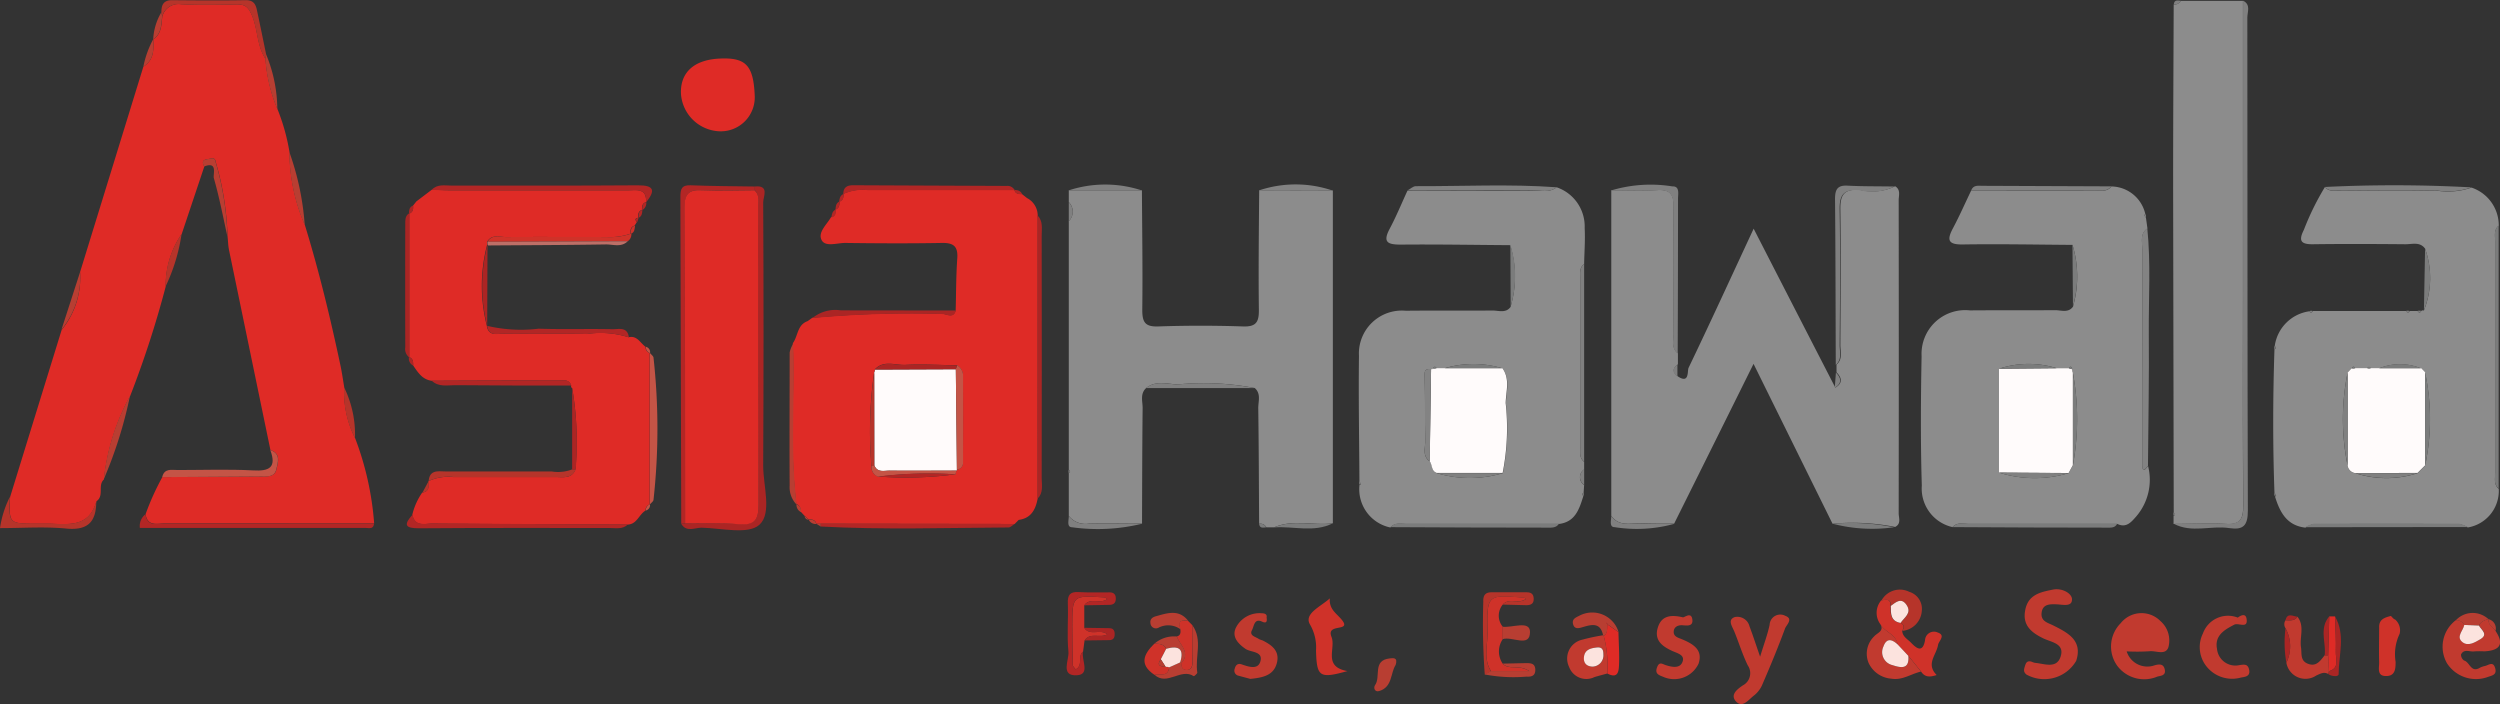 <svg xmlns="http://www.w3.org/2000/svg" width="70.379" height="19.825" viewBox="0 0 70.379 19.825">
  <rect x="0" y="0" width="70.379" height="19.825" fill="#333333" stroke="none"/>
  <g id="Group_711" data-name="Group 711" transform="translate(-5214.77 -2642.913)">
    <path id="Path_2334" data-name="Path 2334" d="M5217.025,2650.569q.891-2.889,1.781-5.779c.3-.186.293-.482.281-.779l0,.009c.234-.156.225-.407.253-.644a.472.472,0,0,1,.526-.344c.524.028,1.05.015,1.576.005.229,0,.319.074.418.3.174.4.138.858.384,1.228a4.433,4.433,0,0,0,.337,1.419,5.715,5.715,0,0,1,.337,1.2,5.271,5.271,0,0,0,.435,2.065c.4,1.3.718,2.618,1,3.946.043.2.072.41.107.615a2.887,2.887,0,0,0,.307,1.437,8.487,8.487,0,0,1,.536,2.4c-1.96,0-3.92,0-5.881,0-.214,0-.5.1-.553-.261a7.317,7.317,0,0,1,.471-1.042l2.764-.018c.18,0,.4.023.448-.2.043-.193.136-.442-.169-.544q-.583-2.815-1.166-5.631c-.025-.122-.027-.249-.04-.373a8.256,8.256,0,0,0-.337-2.117c-.018-.134-.125-.081-.209-.071-.145.017-.188.08-.109.21l-.636,1.9a2.551,2.551,0,0,0-.451,1.48,28.228,28.228,0,0,1-1,3.079,6.248,6.248,0,0,0-.74,2.352c-.183.165.015.461-.209.612-.225.811-.886.621-1.459.634-.073,0-.145,0-.218,0-.788,0-.788,0-.754-.755q.725-2.352,1.45-4.7A2.328,2.328,0,0,0,5217.025,2650.569Z" fill="#df2b26"/>
    <path id="Path_2335" data-name="Path 2335" d="M5266.358,2657.656l-2.223-4.5c-.765,1.542-1.5,3.023-2.236,4.5-.308,0-.616,0-.924-.01s-.625.1-.845-.214l0-9.162c.433,0,.867.019,1.3-.006.366-.021.461.13.456.473-.016,1.19-.009,2.379,0,3.569,0,.189-.071.4.12.554v.308c-.152.112-.159.226,0,.342.33.22.26-.157.3-.242.612-1.274,1.2-2.559,1.832-3.917.783,1.527,1.54,3,2.3,4.476.212-.129.186-.277.033-.433v-.215c.183-.157.108-.371.109-.56.006-1.267.018-2.533,0-3.8-.008-.415.094-.586.541-.563a1.435,1.435,0,0,0,1-.1c.164.1.1.26.1.393q.006,4.407,0,8.814c0,.129.078.295-.1.384A6.174,6.174,0,0,0,5266.358,2657.656Z" fill="#8c8c8c"/>
    <path id="Path_2336" data-name="Path 2336" d="M5243.982,2656.949c-.058.308-.184.554-.535.6l-.12.123.007-.008-5.461-.007-.126,0,.007,0c-.034-.108-.119-.127-.217-.121l0,0-.118-.107,0,.005-.109-.118,0,0c0-.1-.019-.182-.127-.215l.006.009c-.193-1.508-.049-3.024-.1-4.535.149-.2.121-.517.414-.62l.139-.1-.008.005a30.362,30.362,0,0,1,3.659-.114c.12,0,.317.143.381-.1.013-.488.011-.977.045-1.464.023-.339-.111-.436-.436-.43-.906.017-1.813.012-2.72,0-.227,0-.551.117-.659-.073-.124-.218.14-.442.262-.653.121-.031.132-.124.125-.226l0,.009c.112-.042.113-.136.11-.233l-.008.011c.117-.033.126-.124.121-.224l-.005.008a1.312,1.312,0,0,1,.688-.11q2.067,0,4.136,0l-.009-.009c.031.117.122.127.221.124l-.006,0,.144.113a.557.557,0,0,1,.3.488Q5243.983,2652.964,5243.982,2656.949Zm-4.492-.62a10.573,10.573,0,0,0,2.179-.064l.025-.107.014-.024a.191.191,0,0,0,.171-.182q.007-1.246,0-2.492a.339.339,0,0,0-.17-.264c-.484-.007-.97-.036-1.452-.012-.287.014-.611-.142-.861.129a.111.111,0,0,1-.018.083,11.77,11.77,0,0,0-.076,2.641A.286.286,0,0,0,5239.49,2656.329Z" fill="#df2b26"/>
    <path id="Path_2337" data-name="Path 2337" d="M5250.216,2657.658c-.006-1.087-.009-2.175-.024-3.262,0-.188.083-.4-.1-.56a7.519,7.519,0,0,0-2.175-.1c-.289-.015-.609-.12-.88.1-.177.162-.1.374-.1.563-.012,1.085-.013,2.17-.017,3.255-.5,0-1-.011-1.5,0a.6.6,0,0,1-.562-.218v-1.206c.013-.01.039-.024.038-.029a.484.484,0,0,0-.038-.074q0-3.493,0-6.988a.378.378,0,0,0,0-.536l0-.332h2.059c.006,1.122.024,2.244.01,3.366,0,.34.074.479.446.466q1.194-.041,2.39,0c.372.013.45-.127.446-.467-.014-1.122,0-2.244.009-3.366l2.074.005v9.369c-.549.072-1.115-.122-1.652.114h-.22A.19.19,0,0,0,5250.216,2657.658Z" fill="#8c8c8c"/>
    <path id="Path_2338" data-name="Path 2338" d="M5269.736,2657.752a1.112,1.112,0,0,1-.864-1.166c-.037-1.214-.029-2.431-.006-3.646a1.23,1.23,0,0,1,1.363-1.289c.8-.007,1.6,0,2.4-.006.168,0,.367.085.5-.1a3.069,3.069,0,0,0-.014-1.738c-1.027-.007-2.055-.028-3.083-.012-.417.007-.463-.12-.283-.457s.343-.708.514-1.063c1.149,0,2.3.006,3.447,0,.172,0,.365.059.5-.113a.994.994,0,0,1,.954.777c-.011.011-.033.029-.031.033a.528.528,0,0,0,.048.067c.014.1.029.2.043.305-.222.159-.141.394-.141.6-.007,1.516,0,3.032,0,4.548,0,.5,0,1.011,0,1.516,0,.25.093.094.16.029a1.582,1.582,0,0,1-.334,1.414c-.134.152-.278.335-.531.212q-2.09,0-4.179,0C5270.038,2657.656,5269.865,2657.607,5269.736,2657.752Zm2.935-4.473a2.653,2.653,0,0,0-1.63.015v2.923a3.321,3.321,0,0,0,1.964.016l.121-.221a7.165,7.165,0,0,0,0-2.6.189.189,0,0,1-.016-.1c-.02-.058-.039-.12-.1-.029Z" fill="#8c8c8c"/>
    <path id="Path_2339" data-name="Path 2339" d="M5258.591,2648.185a1.164,1.164,0,0,1,.79,1.148c.018.336-.009.675-.015,1.013-.138.1-.11.256-.111.4q0,2.384,0,4.768c0,.142-.027.294.111.4v.216a.263.263,0,0,0,0,.439l-.015.22c-.013.009-.038.019-.037.025a.459.459,0,0,0,.027.074c-.113.358-.225.718-.681.775q-2.145,0-4.291,0c-.156,0-.33-.05-.458.1a1.1,1.1,0,0,1-.87-1.193c.014-.01.04-.024.039-.029a.527.527,0,0,0-.04-.074c-.006-1.179-.028-2.357-.013-3.535a1.209,1.209,0,0,1,1.317-1.271c.817-.009,1.633,0,2.45-.006.169,0,.367.081.5-.1a2.972,2.972,0,0,0-.009-1.74c-1.027-.007-2.054-.026-3.08-.016-.372,0-.516-.065-.312-.448.185-.348.335-.714.5-1.072,1.172,0,2.343.011,3.515,0C5258.139,2648.269,5258.383,2648.352,5258.591,2648.185Zm-3.15,5.094h-.229c-.04-.063-.074-.047-.1.009a.033.033,0,0,1-.052.015c-.169-.015-.194.051-.188.221.024.593.008,1.188.025,1.782,0,.2-.1.439.127.6.079.1.04.271.194.327a3.229,3.229,0,0,0,1.86,0,6.488,6.488,0,0,0,.085-1.965c.01-.324.131-.677-.094-.985A2.818,2.818,0,0,0,5255.441,2653.279Z" fill="#8c8c8c"/>
    <path id="Path_2340" data-name="Path 2340" d="M5278.8,2656.785c-.049-1.347-.045-2.695,0-4.042.014-.009.04-.02.039-.026a.571.571,0,0,0-.03-.074,1.143,1.143,0,0,1,.97-.966c.038.053.07.046.1-.008h2.627c.035.057.068.055.1,0h.226c.036.061.07.054.1,0a.064.064,0,0,1,.075-.013,2.464,2.464,0,0,0,.033-1.744c-.147-.2-.363-.122-.551-.123-.868-.008-1.736-.012-2.6,0-.341.005-.421-.092-.261-.406a7.549,7.549,0,0,1,.589-1.2c.149.154.341.091.515.092.869.006,1.738.015,2.607,0a1.991,1.991,0,0,0,1.008-.081,1.122,1.122,0,0,1,.767,1.072c-.149.126-.1.3-.1.455q0,3.249,0,6.5c0,.156-.049.329.1.455a1.045,1.045,0,0,1-.871,1.086.74.74,0,0,0-.242-.095q-2.045-.009-4.091,0a.717.717,0,0,0-.241.1c-.522-.059-.718-.436-.853-.873.011-.01.033-.026.031-.031A.531.531,0,0,0,5278.8,2656.785Zm2.173-3.5-.115.12a6.527,6.527,0,0,0,0,2.614.247.247,0,0,0,.219.216,2.835,2.835,0,0,0,1.75,0l.214-.213a6.285,6.285,0,0,0,0-2.62l-.112-.116a1.541,1.541,0,0,0-1.189,0h-.229c-.033-.058-.067-.058-.1,0h-.337C5281.039,2653.219,5281.006,2653.225,5280.974,2653.282Z" fill="#8c8c8c"/>
    <path id="Path_2341" data-name="Path 2341" d="M5226.925,2653.632c-.266-.031-.389-.236-.523-.428,0-.1,0-.2-.118-.239l.007.01v-4.057l-.008.01c.113-.04.125-.13.116-.231l-.007.012.1-.126.428-.325c.18,0,.36.013.541.013h4.979c.241,0,.542-.076.517.339l0-.009c-.113.038-.117.13-.114.227l0-.009c-.109.042-.114.134-.112.229l.007-.006c-.093.015-.1.056-.039.121l-.063.1c-.116.039-.127.129-.11.231l.006-.007a1.815,1.815,0,0,1-.69.1c-.939,0-1.879-.007-2.818,0-.184,0-.406-.092-.541.132a.194.194,0,0,0,.014.1l-.014-.019a4.574,4.574,0,0,0-.009,2.284v0c.047.305.288.22.47.221.781.008,1.562-.008,2.342.01a2.6,2.6,0,0,1,1.178.093c.242-.059.328.161.478.266a.178.178,0,0,0,.118.178l0,0v4.259a.179.179,0,0,0-.117.176c-.187.108-.24.386-.505.394-1.831-.009-3.663-.014-5.494-.028-.215,0-.5.1-.567-.249a1.816,1.816,0,0,1,.279-.624c.211-.028.181-.186.177-.33l0,.007a1.325,1.325,0,0,1,.688-.114q1.447,0,2.891,0c.211,0,.45.056.56-.215a9,9,0,0,0-.092-2.288.053.053,0,0,1-.029-.071c-.063-.19-.227-.146-.362-.146Q5228.709,2653.623,5226.925,2653.632Z" fill="#df2b26"/>
    <path id="Path_2342" data-name="Path 2342" d="M5275.964,2657.33q-.009-4.62-.017-9.239c0-1.684.01-3.369.016-5.053a.2.2,0,0,0,.2-.1l1.749,0q0,4.088,0,8.175c0,2.016-.007,4.033.007,6.049,0,.37-.094.527-.488.5-.489-.029-.981,0-1.472,0l0-.224c.013-.01.038-.024.037-.029A.5.5,0,0,0,5275.964,2657.33Z" fill="#8c8c8c"/>
    <path id="Path_2343" data-name="Path 2343" d="M5235.051,2644.561c.723-.029.93.2.966,1.049a.957.957,0,0,1-.971,1,1.133,1.133,0,0,1-1.106-1.058C5233.917,2644.944,5234.316,2644.589,5235.051,2644.561Z" fill="#df2b26"/>
    <path id="Path_2344" data-name="Path 2344" d="M5272.591,2659.506c.245-.035.5.113.509.27.01.233-.258.156-.434.15s-.389-.015-.421.232.174.285.335.366c.407.205.826.419.638.993a1.04,1.04,0,0,1-1.4.386c-.094-.076-.071-.149-.044-.236.022-.07.045-.142.136-.136.052,0,.1.038.156.043.26.025.6.171.712-.173.124-.373-.258-.406-.488-.518-.334-.162-.59-.369-.507-.794C5271.867,2659.638,5272.235,2659.577,5272.591,2659.506Z" fill="#c13a2f"/>
    <path id="Path_2345" data-name="Path 2345" d="M5274.639,2661.25a.61.61,0,0,0,.791.391c.153-.042.256-.029.284.132s-.118.163-.214.188a.947.947,0,0,1-1.127-.306.929.929,0,0,1,.1-1.2.747.747,0,0,1,1.113-.062.725.725,0,0,1,.227.743c-.083.235-.351.088-.533.111A5.5,5.5,0,0,1,5274.639,2661.25Z" fill="#c13a2f"/>
    <path id="Path_2346" data-name="Path 2346" d="M5264.32,2661.4c.111-.365.211-.629.268-.9a.3.3,0,0,1,.444-.249c.232.086.025.257-.01.355-.2.542-.421,1.074-.649,1.6a.781.781,0,0,1-.235.294c-.143.11-.311.351-.49.167s.009-.34.187-.46a.386.386,0,0,0,.139-.56c-.151-.306-.25-.637-.38-.955-.059-.145-.2-.329.011-.407a.353.353,0,0,1,.417.262C5264.118,2660.8,5264.2,2661.056,5264.32,2661.4Z" fill="#c13a2f"/>
    <path id="Path_2347" data-name="Path 2347" d="M5275.962,2657.656c.491,0,.983-.025,1.472,0,.394.023.491-.134.488-.5-.014-2.016-.007-4.033-.007-6.049q0-4.087,0-8.175c.227.111.12.319.121.479.006,4.626,0,9.252.015,13.878,0,.427-.134.548-.522.491C5277.011,2657.7,5276.467,2657.928,5275.962,2657.656Z" fill="gray"/>
    <path id="Path_2348" data-name="Path 2348" d="M5275.239,2656.034c-.067.065-.158.221-.16-.029,0-.5,0-1.011,0-1.516,0-1.516,0-3.032,0-4.548,0-.206-.081-.441.141-.6.1.977.036,1.957.042,2.936C5275.273,2653.529,5275.249,2654.782,5275.239,2656.034Z" fill="#838383"/>
    <path id="Path_2349" data-name="Path 2349" d="M5285.023,2660.674c.263.394.1.553-.316.576a2.458,2.458,0,0,0-.272,0c-.131.023-.3-.084-.383.088a.2.2,0,0,0,.086.17c.16.042.188.342.428.213a.5.5,0,0,1,.149-.057c.106-.018.241-.154.3.065.05.19-.1.2-.212.243a.97.97,0,0,1-1.147-.388.936.936,0,0,1,.249-1.211.248.248,0,0,1,.239.13c-.03.163-.242.332-.048.485.159.126.348.005.5-.081.238-.139.031-.261-.037-.386.05-.114.16-.144.262-.186l.007.005C5284.807,2660.5,5284.948,2660.569,5285.023,2660.674Z" fill="#c13a2f"/>
    <path id="Path_2350" data-name="Path 2350" d="M5262.142,2660.291c.043.017.25-.179.272.078.015.184-.158.154-.282.146s-.23.045-.243.163c-.019.162.134.189.248.238.3.128.579.292.451.679a.759.759,0,0,1-1,.37c-.126-.049-.234-.087-.17-.263s.149-.095.253-.062c.177.056.405.1.47-.111.058-.191-.168-.228-.314-.3-.26-.121-.484-.29-.394-.623S5261.761,2660.2,5262.142,2660.291Z" fill="#c13a2f"/>
    <path id="Path_2351" data-name="Path 2351" d="M5236.012,2648.164c.431-.049.242.29.243.444q.02,3.707,0,7.414c0,.573.253,1.339-.107,1.664-.314.283-1.069.095-1.629.082-.189,0-.429.14-.575-.115l.109-.005c.509,0,1.019-.023,1.525.017.447.036.547-.135.544-.555-.017-2.778-.008-5.556-.012-8.334,0-.175.056-.368-.1-.514Z" fill="#ab2524"/>
    <path id="Path_2352" data-name="Path 2352" d="M5249.968,2662.025c-.084-.023-.2-.053-.324-.088a.146.146,0,0,1-.114-.2c.028-.11.093-.156.194-.121.193.066.447.156.523-.068.1-.309-.262-.262-.417-.37-.233-.163-.4-.364-.25-.627a.743.743,0,0,1,.707-.374c.076,0,.157.023.141.11-.005.028.053.214-.134.124-.215-.1-.223.139-.276.236-.091.164.1.189.194.257a.737.737,0,0,0,.1.037c.255.128.483.29.408.618C5250.637,2661.926,5250.328,2661.989,5249.968,2662.025Z" fill="#c13a2f"/>
    <path id="Path_2353" data-name="Path 2353" d="M5252.206,2659.758c-.027.331.228.444.366.641.21.3-.475.059-.318.444.131.323-.252.837.448.962-.792.221-.862.161-.884-.575a1.286,1.286,0,0,0-.165-.729C5251.461,2660.19,5251.951,2659.993,5252.206,2659.758Z" fill="#cf3229"/>
    <path id="Path_2354" data-name="Path 2354" d="M5234.057,2657.648l-.109.005q-.011-4.6-.024-9.2c0-.218.034-.335.293-.324.6.025,1.2.025,1.8.035v.1c-.489,0-.978.026-1.466,0-.362-.016-.51.081-.508.479C5234.057,2651.712,5234.053,2654.68,5234.057,2657.648Z" fill="#b22625"/>
    <path id="Path_2355" data-name="Path 2355" d="M5277.768,2660.3s.216-.179.247.036c.044.291-.229.1-.347.163-.285.146-.557.31-.486.68a.519.519,0,0,0,.626.459c.148-.022.244-.037.279.13.041.194-.128.2-.234.22a.921.921,0,0,1-.938-.28.871.871,0,0,1-.128-.965A.75.75,0,0,1,5277.768,2660.3Z" fill="#c13a2f"/>
    <path id="Path_2356" data-name="Path 2356" d="M5268.32,2660.673c.01.166.155.235.25.334.155.162.327.294.393-.069a.251.251,0,0,1,.355-.22c.239.082.028.239.011.352-.044.28-.351.534-.039.846-.19.063-.334.067-.44-.1l-.358-.444-.3-.315c-.045-.289-.363-.347-.486-.57a.541.541,0,0,1,.021-.67c.131-.026.269-.064.265.15s-.009.43.274.481C5268.389,2660.5,5268.371,2660.584,5268.32,2660.673Z" fill="#cf3229"/>
    <path id="Path_2357" data-name="Path 2357" d="M5282.077,2660.253c.042.038.074.089.119.1a.4.4,0,0,1,.126.406,1.334,1.334,0,0,0-.112.785c0,.182-.006.391-.247.4-.293.015-.212-.229-.216-.391-.009-.323,0-.647,0-.97C5281.736,2660.353,5281.893,2660.3,5282.077,2660.253Z" fill="#cf3229"/>
    <path id="Path_2358" data-name="Path 2358" d="M5257.075,2659.933a.489.489,0,0,0,0,.624c0,.116,0,.233,0,.349a.612.612,0,0,0,0,.693c.181.191.449.008.748.21h-1.076c-.225-.347-.094-.731-.1-1.1-.022-1.062-.009-1.062,1.042-.969.011,0,.02.018.037.033C5257.529,2659.929,5257.251,2659.728,5257.075,2659.933Z" fill="#cf3229"/>
    <path id="Path_2359" data-name="Path 2359" d="M5267.711,2660.49c.123.223.441.281.486.57-.157-.141-.314-.2-.406.054a.374.374,0,0,0,.245.521c.2.063.5.161.456-.26l.358.444c-.278.061-.524.252-.832.2a.769.769,0,0,1-.641-.437.676.676,0,0,1,.151-.751C5267.611,2660.729,5267.813,2660.689,5267.711,2660.49Z" fill="#c13a2f"/>
    <path id="Path_2360" data-name="Path 2360" d="M5279.447,2660.275c.21.266.055.575.1.861.027.171-.03.372.188.46.244.1.355-.083.478-.236a.859.859,0,0,0,.1,0l.02.443-.014.088c-.126-.078-.23-.01-.344.04a.545.545,0,0,1-.84-.361,1.058,1.058,0,0,0-.024-.972.2.2,0,0,1,0-.223C5279.233,2660.379,5279.363,2660.4,5279.447,2660.275Z" fill="#c13a2f"/>
    <path id="Path_2361" data-name="Path 2361" d="M5230.977,2656.126c-.11.271-.349.215-.56.215q-1.446,0-2.891,0a1.325,1.325,0,0,0-.688.114c.027-.333.281-.269.486-.27.992,0,1.984,0,2.975,0a1.1,1.1,0,0,0,.583-.06Z" fill="#b6342a"/>
    <path id="Path_2362" data-name="Path 2362" d="M5260.017,2661.873c-.12.034-.241.065-.359.1a.516.516,0,0,1-.716-.286.543.543,0,0,1,.376-.767,5.584,5.584,0,0,1,.577-.123l.025.026A3.247,3.247,0,0,1,5260.017,2661.873Zm-.414-.193a.317.317,0,0,0,.308-.348c0-.128-.036-.208-.18-.193-.188.02-.362.069-.369.3C5259.357,2661.583,5259.436,2661.672,5259.6,2661.68Z" fill="#c13a2f"/>
    <path id="Path_2363" data-name="Path 2363" d="M5243.982,2656.949q0-3.984,0-7.97c.156.165.113.375.113.567q.006,3.419,0,6.837C5244.1,2656.575,5244.143,2656.786,5243.982,2656.949Z" fill="#ab2524"/>
    <path id="Path_2364" data-name="Path 2364" d="M5233.067,2657.113v-4.263c.033.042.09.082.1.127a18.23,18.23,0,0,1,0,4.01C5233.158,2657.032,5233.1,2657.071,5233.067,2657.113Z" fill="#c45446"/>
    <path id="Path_2365" data-name="Path 2365" d="M5285.111,2656.668c-.15-.126-.1-.3-.1-.455q0-3.249,0-6.5c0-.156-.048-.329.1-.455Z" fill="#7b7c7c"/>
    <path id="Path_2366" data-name="Path 2366" d="M5245.294,2659.954v.632c.155.247.455.017.649.185-.21.119-.482-.069-.641.172l-.042.314c-.16.116.011.391-.207.5-.042-.056-.079-.083-.08-.111-.008-.361-.016-.723-.016-1.085,0-.888,0-.888.9-.83.027,0,.053.027.087.045C5245.748,2659.932,5245.457,2659.716,5245.294,2659.954Z" fill="#cf3229"/>
    <path id="Path_2367" data-name="Path 2367" d="M5222.379,2655.583c.305.1.212.351.169.544-.05.226-.268.2-.448.2l-2.764.018c.059-.257.266-.2.437-.2.7,0,1.411-.026,2.114.01C5222.355,2656.184,5222.562,2656.073,5222.379,2655.583Z" fill="#c45446"/>
    <path id="Path_2368" data-name="Path 2368" d="M5218.865,2657.39c.052.365.339.26.553.261,1.961.005,3.921,0,5.881,0-.013.171-.148.124-.242.124q-3.173,0-6.35,0A.421.421,0,0,1,5218.865,2657.39Z" fill="#b22625"/>
    <path id="Path_2369" data-name="Path 2369" d="M5232.958,2648.611c.025-.415-.276-.338-.517-.339h-4.979c-.181,0-.361-.008-.541-.013.159-.172.371-.121.563-.121,1.746,0,3.492.005,5.237-.008C5233.2,2648.126,5233.221,2648.282,5232.958,2648.611Z" fill="#b22625"/>
    <path id="Path_2370" data-name="Path 2370" d="M5268.1,2648.164a1.435,1.435,0,0,1-1,.1c-.447-.023-.549.148-.541.563.023,1.266.011,2.532,0,3.8,0,.189.074.4-.109.56-.006-1.555-.006-3.111-.021-4.666,0-.272.063-.4.36-.381C5267.226,2648.162,5267.661,2648.156,5268.1,2648.164Z" fill="gray"/>
    <path id="Path_2371" data-name="Path 2371" d="M5262,2652.865c-.191-.152-.119-.365-.12-.554-.006-1.19-.013-2.379,0-3.569,0-.343-.09-.494-.456-.473-.431.025-.865.006-1.3.006a3.858,3.858,0,0,1,1.731-.114c.208-.008.154.213.154.345Q5262.009,2650.685,5262,2652.865Z" fill="gray"/>
    <path id="Path_2372" data-name="Path 2372" d="M5226.385,2657.4c.069.353.352.247.567.249,1.831.014,3.663.019,5.494.028-.149.145-.34.1-.514.1-1.787,0-3.574-.006-5.361.008C5226.163,2657.788,5226.13,2657.683,5226.385,2657.4Z" fill="#b22625"/>
    <path id="Path_2373" data-name="Path 2373" d="M5259.366,2655.91c-.138-.1-.11-.256-.111-.4q0-2.383,0-4.768c0-.142-.027-.294.111-.4Z" fill="gray"/>
    <path id="Path_2374" data-name="Path 2374" d="M5237.873,2657.655l5.461.007c-.058.034-.116.1-.174.1-1.764.01-3.528.068-5.291-.027C5237.871,2657.707,5237.872,2657.681,5237.873,2657.655Z" fill="#b22625"/>
    <path id="Path_2375" data-name="Path 2375" d="M5268,2659.97c0-.214-.134-.176-.265-.15a.592.592,0,0,1,.784-.246.5.5,0,0,1,.353.536.607.607,0,0,1-.549.564c.051-.09.069-.171-.049-.223.1-.153.325-.27.172-.5S5268.142,2659.864,5268,2659.97Z" fill="#b6342a"/>
    <path id="Path_2376" data-name="Path 2376" d="M5222.24,2644.567c-.246-.37-.21-.828-.384-1.228-.1-.228-.189-.306-.418-.3-.526.01-1.052.023-1.576-.005a.472.472,0,0,0-.526.343l-.023-.117c0-.21.059-.344.306-.342.686.007,1.372.012,2.058,0,.216-.005.288.1.324.272.091.42.176.842.263,1.264Z" fill="#b6342a"/>
    <path id="Path_2377" data-name="Path 2377" d="M5245.294,2659.954c.163-.238.454-.022.648-.178-.034-.018-.06-.043-.087-.045-.9-.058-.9-.058-.9.83,0,.362.008.724.016,1.085,0,.028.038.055.08.111.218-.109.047-.384.207-.5-.051.232.218.646-.175.666-.471.024-.211-.432-.235-.664-.045-.45,0-.907-.017-1.361-.008-.232.059-.331.3-.317.29.017.581.006.872.008.1,0,.172.038.178.152.008.131-.046.2-.184.2C5245.767,2659.946,5245.531,2659.951,5245.294,2659.954Z" fill="#b22625"/>
    <path id="Path_2378" data-name="Path 2378" d="M5243.334,2648.267q-2.068,0-4.136,0a1.312,1.312,0,0,0-.688.11c0-.184.1-.249.273-.249q2.161.01,4.325.019A.226.226,0,0,1,5243.334,2648.267Z" fill="#b22625"/>
    <path id="Path_2379" data-name="Path 2379" d="M5237.1,2652.588c.055,1.511-.089,3.027.1,4.535a.7.7,0,0,1-.2-.539c-.008-1.25,0-2.5,0-3.75A.8.8,0,0,1,5237.1,2652.588Z" fill="#b83e32"/>
    <path id="Path_2380" data-name="Path 2380" d="M5257.075,2659.933c.176-.205.454,0,.649-.156-.017-.015-.026-.032-.037-.033-1.051-.093-1.064-.093-1.042.969.007.365-.124.749.1,1.1l-.176.095a19.748,19.748,0,0,1-.042-2.054c-.007-.18.052-.269.242-.267.326,0,.651,0,.977,0,.129,0,.2.049.2.192s-.1.173-.218.171Z" fill="#b6342a"/>
    <path id="Path_2381" data-name="Path 2381" d="M5253.912,2657.753c.128-.147.3-.1.458-.1q2.146,0,4.291,0c-.083.13-.219.115-.342.114Q5256.116,2657.766,5253.912,2657.753Z" fill="#7b7c7c"/>
    <path id="Path_2382" data-name="Path 2382" d="M5279.666,2657.755a.717.717,0,0,1,.241-.1q2.046-.009,4.091,0a.74.74,0,0,1,.242.095Z" fill="#7b7c7c"/>
    <path id="Path_2383" data-name="Path 2383" d="M5248.336,2660.512c.3.418.069.893.14,1.336,0,.03-.092.108-.1.1-.362-.238-.752.287-1.107-.04.156-.036.385.074.416-.21l.309-.139.031.025c.009.091.026.182.139.188.142.008.177-.095.177-.207C5248.343,2661.215,5248.338,2660.863,5248.336,2660.512Z" fill="#b83e32"/>
    <path id="Path_2384" data-name="Path 2384" d="M5269.736,2657.752c.129-.145.3-.1.459-.1q2.09,0,4.179,0c-.057.126-.175.115-.28.115Q5271.915,2657.766,5269.736,2657.752Z" fill="#7b7c7c"/>
    <path id="Path_2385" data-name="Path 2385" d="M5241.68,2651.654c-.064.247-.261.1-.381.1a30.362,30.362,0,0,0-3.659.114,1.022,1.022,0,0,1,.8-.218Z" fill="#ab2524"/>
    <path id="Path_2386" data-name="Path 2386" d="M5215.049,2656.9c-.034.752-.034.752.754.755.073,0,.145,0,.218,0,.573-.013,1.234.177,1.459-.634,0,.569-.221.831-.841.772s-1.225-.013-1.869-.013A2.846,2.846,0,0,1,5215.049,2656.9Z" fill="#b6342a"/>
    <path id="Path_2387" data-name="Path 2387" d="M5232.474,2652.41a2.6,2.6,0,0,0-1.178-.093c-.78-.018-1.561,0-2.342-.01-.182,0-.423.084-.47-.221a4.169,4.169,0,0,0,1.451.08c.69.024,1.382,0,2.072.015C5232.184,2652.185,5232.433,2652.1,5232.474,2652.41Z" fill="#b22625"/>
    <path id="Path_2388" data-name="Path 2388" d="M5259.9,2660.8c-.075-.376-.327-.306-.582-.23-.106.031-.222.063-.263-.084-.036-.131.051-.18.162-.232a.775.775,0,0,1,1.119.453l-.312-.218a.127.127,0,0,0-.019-.036c-.006-.006-.019,0-.029-.007l.047.044c-.006.119.011.246-.1.336Z" fill="#b83e32"/>
    <path id="Path_2389" data-name="Path 2389" d="M5228.494,2649.719c.135-.224.357-.13.541-.132.939-.009,1.879-.007,2.818,0a1.815,1.815,0,0,0,.69-.1.235.235,0,0,1-.1.217Z" fill="#cf3229"/>
    <path id="Path_2390" data-name="Path 2390" d="M5284.344,2648.188a1.991,1.991,0,0,1-1.008.081c-.869.018-1.738.009-2.607,0-.174,0-.366.062-.515-.092A39.843,39.843,0,0,1,5284.344,2648.188Z" fill="gray"/>
    <path id="Path_2391" data-name="Path 2391" d="M5258.591,2648.185c-.208.167-.452.084-.678.085-1.172.007-2.343,0-3.515,0,.076-.04.153-.116.23-.116C5255.949,2648.159,5257.271,2648.089,5258.591,2648.185Z" fill="gray"/>
    <path id="Path_2392" data-name="Path 2392" d="M5226.291,2648.918v4.057a.3.3,0,0,1-.112-.288q-.005-1.74,0-3.481C5226.181,2649.1,5226.177,2648.984,5226.291,2648.918Z" fill="#ab2524"/>
    <path id="Path_2393" data-name="Path 2393" d="M5259.92,2660.826c.109-.09.092-.217.1-.336h0l.312.218c.007.3.028.6.017.9-.007.19-.02.429-.331.265A3.247,3.247,0,0,0,5259.92,2660.826Z" fill="#df2b26"/>
    <path id="Path_2394" data-name="Path 2394" d="M5226.925,2653.632q1.786-.008,3.569-.011c.135,0,.3-.044.362.146-1.087,0-2.174,0-3.261-.011C5227.367,2653.755,5227.121,2653.817,5226.925,2653.632Z" fill="#b22625"/>
    <path id="Path_2395" data-name="Path 2395" d="M5248.336,2660.512c0,.351.007.7,0,1.055,0,.112-.035.215-.177.207-.113-.006-.13-.1-.139-.188.279-.3-.039-.51-.12-.755.108-.029.11-.112.1-.2-.09-.223.014-.275.214-.241Z" fill="#cf3229"/>
    <path id="Path_2396" data-name="Path 2396" d="M5228.494,2649.719l3.948-.015c-.183.181-.413.087-.618.09-1.1.018-2.211.021-3.316.029A.194.194,0,0,1,5228.494,2649.719Z" fill="#bd6f67"/>
    <path id="Path_2397" data-name="Path 2397" d="M5274.209,2648.159c-.136.172-.329.113-.5.113-1.149,0-2.3,0-3.447,0,.06-.159.2-.128.321-.128Q5272.4,2648.148,5274.209,2648.159Z" fill="gray"/>
    <path id="Path_2398" data-name="Path 2398" d="M5256.57,2661.9l.176-.095h1.076c-.3-.2-.567-.019-.748-.21l.648-.014c.132,0,.263,0,.269.18s-.111.209-.25.2A4.266,4.266,0,0,1,5256.57,2661.9Z" fill="#b83e32"/>
    <path id="Path_2399" data-name="Path 2399" d="M5254.06,2661.632c-.15.226-.085.627-.468.736-.122.035-.163-.095-.112-.167.17-.236-.08-.7.414-.753C5253.992,2661.438,5254.129,2661.414,5254.06,2661.632Z" fill="#b83e32"/>
    <path id="Path_2400" data-name="Path 2400" d="M5220.518,2647.6c-.079-.13-.036-.193.109-.21.084-.01.191-.063.209.071a8.256,8.256,0,0,1,.337,2.117c-.122-.551-.227-1.108-.383-1.65C5220.761,2647.829,5220.911,2647.444,5220.518,2647.6Z" fill="#b83e32"/>
    <path id="Path_2401" data-name="Path 2401" d="M5217.689,2656.41a6.248,6.248,0,0,1,.74-2.352A12.141,12.141,0,0,1,5217.689,2656.41Z" fill="#b83e32"/>
    <path id="Path_2402" data-name="Path 2402" d="M5247.684,2661.7c-.031.284-.26.174-.416.21-.438-.294-.3-.586,0-.878.127.009.261,0,.33.145l-.152.295c-.132.186,0,.2.138.215h.05Z" fill="#cf3229"/>
    <path id="Path_2403" data-name="Path 2403" d="M5257.072,2660.906c0-.116,0-.233,0-.349.274.033.771-.188.77.149C5257.841,2661.158,5257.338,2660.817,5257.072,2660.906Z" fill="#b83e32"/>
    <path id="Path_2404" data-name="Path 2404" d="M5223.349,2649.253a5.271,5.271,0,0,1-.435-2.065A7.691,7.691,0,0,1,5223.349,2649.253Z" fill="#b83e32"/>
    <path id="Path_2405" data-name="Path 2405" d="M5248.22,2660.39c-.2-.034-.3.018-.214.241a.591.591,0,0,0-.611-.053.154.154,0,0,1-.238-.125c-.018-.106.053-.164.148-.19C5247.628,2660.174,5247.956,2660.053,5248.22,2660.39Z" fill="#b83e32"/>
    <path id="Path_2406" data-name="Path 2406" d="M5280.333,2661.808l-.02-.443q.015-.549.03-1.1h.163c.008.335.03.672.02,1.007C5280.521,2661.465,5280.64,2661.72,5280.333,2661.808Z" fill="#df2b26"/>
    <path id="Path_2407" data-name="Path 2407" d="M5247.032,2653.837c.271-.219.591-.114.88-.1a7.519,7.519,0,0,1,2.175.1Z" fill="gray"/>
    <path id="Path_2408" data-name="Path 2408" d="M5217.025,2650.569a2.328,2.328,0,0,1-.526,1.628Z" fill="#b83e32"/>
    <path id="Path_2409" data-name="Path 2409" d="M5228.485,2652.088a4.574,4.574,0,0,1,.009-2.284Q5228.49,2650.945,5228.485,2652.088Z" fill="#ab2524"/>
    <path id="Path_2410" data-name="Path 2410" d="M5244.858,2657.439a.6.6,0,0,0,.562.218c.5-.013,1,0,1.5,0a5.251,5.251,0,0,1-1.967.1C5244.791,2657.756,5244.861,2657.555,5244.858,2657.439Z" fill="gray"/>
    <path id="Path_2411" data-name="Path 2411" d="M5230.977,2656.126l-.1,0,0-2.285A9,9,0,0,1,5230.977,2656.126Z" fill="#ab2524"/>
    <path id="Path_2412" data-name="Path 2412" d="M5219.431,2650.979a2.551,2.551,0,0,1,.451-1.48A5.158,5.158,0,0,1,5219.431,2650.979Z" fill="#b6342a"/>
    <path id="Path_2413" data-name="Path 2413" d="M5246.912,2648.273h-2.059A3.3,3.3,0,0,1,5246.912,2648.273Z" fill="gray"/>
    <path id="Path_2414" data-name="Path 2414" d="M5252.287,2648.278l-2.074-.005A3.237,3.237,0,0,1,5252.287,2648.278Z" fill="#838383"/>
    <path id="Path_2415" data-name="Path 2415" d="M5247.6,2661.177c-.069-.143-.2-.136-.33-.145a.846.846,0,0,1,.634-.2c.081.245.4.453.12.755l-.031-.025C5248.114,2661.175,5247.955,2661.075,5247.6,2661.177Z" fill="#b83e32"/>
    <path id="Path_2416" data-name="Path 2416" d="M5222.24,2644.567l.024-.118a4.1,4.1,0,0,1,.313,1.537A4.433,4.433,0,0,1,5222.24,2644.567Z" fill="#b83e32"/>
    <path id="Path_2417" data-name="Path 2417" d="M5224.763,2655.251a2.887,2.887,0,0,1-.307-1.437A3.017,3.017,0,0,1,5224.763,2655.251Z" fill="#b6342a"/>
    <path id="Path_2418" data-name="Path 2418" d="M5260.13,2657.437c.22.312.55.2.845.214s.616.007.924.01a3.948,3.948,0,0,1-1.676.092C5260.066,2657.754,5260.129,2657.555,5260.13,2657.437Z" fill="gray"/>
    <path id="Path_2419" data-name="Path 2419" d="M5245.3,2660.943c.159-.241.431-.053.641-.172-.194-.168-.494.062-.649-.185l.7.011c.106,0,.158.05.158.163s-.04.171-.15.174C5245.77,2660.939,5245.536,2660.94,5245.3,2660.943Z" fill="#ab2524"/>
    <path id="Path_2420" data-name="Path 2420" d="M5280.333,2661.808c.307-.088.188-.343.193-.533.01-.335-.012-.672-.02-1.007.3.525.1,1.084.1,1.628,0,.073-.185.063-.283,0Z" fill="#ab2524"/>
    <path id="Path_2421" data-name="Path 2421" d="M5284.143,2660.506a.248.248,0,0,0-.239-.13.65.65,0,0,1,.914-.038c-.1.042-.212.072-.262.186Z" fill="#b83e32"/>
    <path id="Path_2422" data-name="Path 2422" d="M5283.04,2649.908a2.464,2.464,0,0,1-.033,1.744Q5283.024,2650.781,5283.04,2649.908Z" fill="#7b7c7c"/>
    <path id="Path_2423" data-name="Path 2423" d="M5273.113,2649.8a3.069,3.069,0,0,1,.014,1.738Z" fill="#7b7c7c"/>
    <path id="Path_2424" data-name="Path 2424" d="M5257.289,2649.8a2.972,2.972,0,0,1,.009,1.74Z" fill="#7b7c7c"/>
    <path id="Path_2425" data-name="Path 2425" d="M5266.358,2657.656a6.174,6.174,0,0,1,1.731.1A4.392,4.392,0,0,1,5266.358,2657.656Z" fill="#7b7c7c"/>
    <path id="Path_2426" data-name="Path 2426" d="M5250.635,2657.761c.537-.236,1.1-.042,1.652-.114C5251.752,2657.914,5251.185,2657.719,5250.635,2657.761Z" fill="#7b7c7c"/>
    <path id="Path_2427" data-name="Path 2427" d="M5280.343,2660.267q-.015.549-.03,1.1a.859.859,0,0,1-.1,0C5280.258,2661,5280.052,2660.6,5280.343,2660.267Z" fill="#ab2524"/>
    <path id="Path_2428" data-name="Path 2428" d="M5219.313,2643.258l.023.117c-.028.238-.019.489-.253.645A1.644,1.644,0,0,1,5219.313,2643.258Z" fill="#b83e32"/>
    <path id="Path_2429" data-name="Path 2429" d="M5219.087,2644.011c.012.3.019.593-.281.779A2.7,2.7,0,0,1,5219.087,2644.011Z" fill="#b83e32"/>
    <path id="Path_2430" data-name="Path 2430" d="M5279.111,2660.6a1.058,1.058,0,0,1,.024.972A3.244,3.244,0,0,1,5279.111,2660.6Z" fill="#ab2524"/>
    <path id="Path_2431" data-name="Path 2431" d="M5285.023,2660.674c-.075-.1-.216-.17-.2-.331A.268.268,0,0,1,5285.023,2660.674Z" fill="#b83e32"/>
    <path id="Path_2432" data-name="Path 2432" d="M5244.858,2648.606a.378.378,0,0,1,0,.536Z" fill="gray"/>
    <path id="Path_2433" data-name="Path 2433" d="M5226.841,2656.448c0,.144.034.3-.177.33Z" fill="#b6342a"/>
    <path id="Path_2434" data-name="Path 2434" d="M5259.367,2656.565a.263.263,0,0,1,0-.439Z" fill="gray"/>
    <path id="Path_2435" data-name="Path 2435" d="M5266.454,2653.4c.153.156.179.3-.033.433C5266.432,2653.688,5266.443,2653.543,5266.454,2653.4Z" fill="gray"/>
    <path id="Path_2436" data-name="Path 2436" d="M5279.447,2660.275c-.084.126-.214.1-.337.1C5279.162,2660.151,5279.32,2660.263,5279.447,2660.275Z" fill="#ab2524"/>
    <path id="Path_2437" data-name="Path 2437" d="M5261.992,2653.515c-.154-.116-.147-.23,0-.342Z" fill="gray"/>
    <path id="Path_2438" data-name="Path 2438" d="M5243.546,2648.382c-.1,0-.19-.007-.221-.124C5243.418,2648.264,5243.506,2648.28,5243.546,2648.382Z" fill="#b22625"/>
    <path id="Path_2439" data-name="Path 2439" d="M5238.515,2648.374c0,.1,0,.191-.121.224C5238.4,2648.507,5238.417,2648.418,5238.515,2648.374Z" fill="#b22625"/>
    <path id="Path_2440" data-name="Path 2440" d="M5237.193,2657.114c.108.033.13.117.127.215A.219.219,0,0,1,5237.193,2657.114Z" fill="#b83e32"/>
    <path id="Path_2441" data-name="Path 2441" d="M5276.167,2642.936a.2.2,0,0,1-.2.1C5275.979,2642.9,5276.077,2642.926,5276.167,2642.936Z" fill="gray"/>
    <path id="Path_2442" data-name="Path 2442" d="M5232.951,2657.285a.179.179,0,0,1,.117-.176A.156.156,0,0,1,5232.951,2657.285Z" fill="#c45446"/>
    <path id="Path_2443" data-name="Path 2443" d="M5250.216,2657.658a.19.19,0,0,1,.2.1C5250.326,2657.77,5250.231,2657.79,5250.216,2657.658Z" fill="#7b7c7c"/>
    <path id="Path_2444" data-name="Path 2444" d="M5232.537,2649.494c-.017-.1-.006-.192.11-.231C5232.637,2649.353,5232.639,2649.448,5232.537,2649.494Z" fill="#cf3229"/>
    <path id="Path_2445" data-name="Path 2445" d="M5238.3,2648.811c.007.1,0,.2-.125.226C5238.187,2648.947,5238.2,2648.854,5238.3,2648.811Z" fill="#b22625"/>
    <path id="Path_2446" data-name="Path 2446" d="M5232.849,2648.829c0-.1,0-.189.114-.227A.228.228,0,0,1,5232.849,2648.829Z" fill="#b22625"/>
    <path id="Path_2447" data-name="Path 2447" d="M5232.742,2649.049c0-.095,0-.187.112-.229C5232.85,2648.913,5232.843,2649,5232.742,2649.049Z" fill="#b22625"/>
    <path id="Path_2448" data-name="Path 2448" d="M5226.284,2652.965c.114.043.122.137.118.239A.218.218,0,0,1,5226.284,2652.965Z" fill="#ab2524"/>
    <path id="Path_2449" data-name="Path 2449" d="M5237.537,2657.543c.1-.006.183.013.217.121A.215.215,0,0,1,5237.537,2657.543Z" fill="#b83e32"/>
    <path id="Path_2450" data-name="Path 2450" d="M5226.4,2648.7c.009.1,0,.191-.116.231C5226.285,2648.832,5226.291,2648.739,5226.4,2648.7Z" fill="#ab2524"/>
    <path id="Path_2451" data-name="Path 2451" d="M5238.4,2648.587c0,.1,0,.191-.11.233C5238.295,2648.727,5238.3,2648.633,5238.4,2648.587Z" fill="#b22625"/>
    <path id="Path_2452" data-name="Path 2452" d="M5233.07,2652.854a.178.178,0,0,1-.118-.178A.155.155,0,0,1,5233.07,2652.854Z" fill="#c45446"/>
    <path id="Path_2453" data-name="Path 2453" d="M5243.684,2648.491l-.144-.113Z" fill="#b22625"/>
    <path id="Path_2454" data-name="Path 2454" d="M5253.041,2656.457a.527.527,0,0,1,.04.074s-.025.019-.039.029A.15.15,0,0,1,5253.041,2656.457Z" fill="gray"/>
    <path id="Path_2455" data-name="Path 2455" d="M5259.342,2656.884a.459.459,0,0,1-.027-.074c0-.006.024-.016.037-.025A.132.132,0,0,1,5259.342,2656.884Z" fill="gray"/>
    <path id="Path_2456" data-name="Path 2456" d="M5237.873,2657.655c0,.026,0,.052,0,.078l-.122-.073Z" fill="#b83e32"/>
    <path id="Path_2457" data-name="Path 2457" d="M5243.327,2657.67l.12-.123Z" fill="#b22625"/>
    <path id="Path_2458" data-name="Path 2458" d="M5244.858,2656.13a.484.484,0,0,1,.038.074s-.025.019-.038.029A.155.155,0,0,1,5244.858,2656.13Z" fill="gray"/>
    <path id="Path_2459" data-name="Path 2459" d="M5237.422,2657.438l.118.107A.112.112,0,0,1,5237.422,2657.438Z" fill="#b83e32"/>
    <path id="Path_2460" data-name="Path 2460" d="M5275.964,2657.33a.5.5,0,0,1,.037.073s-.024.019-.037.029A.141.141,0,0,1,5275.964,2657.33Z" fill="#838383"/>
    <path id="Path_2461" data-name="Path 2461" d="M5237.317,2657.325l.109.118Z" fill="#b83e32"/>
    <path id="Path_2462" data-name="Path 2462" d="M5282.932,2651.665c-.032.056-.066.063-.1,0A.186.186,0,0,1,5282.932,2651.665Z" fill="gray"/>
    <path id="Path_2463" data-name="Path 2463" d="M5237.648,2651.867l-.139.1Z" fill="#ab2524"/>
    <path id="Path_2464" data-name="Path 2464" d="M5232.71,2649.164c-.066-.065-.054-.106.039-.121Z" fill="#b22625"/>
    <path id="Path_2465" data-name="Path 2465" d="M5278.8,2656.785a.531.531,0,0,1,.043.066s-.02.021-.031.031A.112.112,0,0,1,5278.8,2656.785Z" fill="gray"/>
    <path id="Path_2466" data-name="Path 2466" d="M5282.6,2651.668c-.033.057-.066.059-.1,0A.153.153,0,0,1,5282.6,2651.668Z" fill="gray"/>
    <path id="Path_2467" data-name="Path 2467" d="M5279.876,2651.669c-.029.054-.061.061-.1.008A.119.119,0,0,1,5279.876,2651.669Z" fill="gray"/>
    <path id="Path_2468" data-name="Path 2468" d="M5275.18,2649.036a.528.528,0,0,1-.048-.067s.02-.022.031-.033A.123.123,0,0,1,5275.18,2649.036Z" fill="#838383"/>
    <path id="Path_2469" data-name="Path 2469" d="M5226.493,2648.583l-.1.126Z" fill="#ab2524"/>
    <path id="Path_2470" data-name="Path 2470" d="M5278.807,2652.643a.571.571,0,0,1,.03.074c0,.006-.025.017-.039.026A.144.144,0,0,1,5278.807,2652.643Z" fill="gray"/>
    <path id="Path_2471" data-name="Path 2471" d="M5239.381,2653.4a.111.111,0,0,0,.018-.083l2.279-.009.03,2.83-.014.024c-.63,0-1.26.008-1.889,0-.151,0-.335.061-.42-.146Z" fill="#fffbfb"/>
    <path id="Path_2472" data-name="Path 2472" d="M5241.708,2656.134q-.015-1.415-.03-2.83l.034-.108a.339.339,0,0,1,.17.264q0,1.245,0,2.492A.191.191,0,0,1,5241.708,2656.134Z" fill="#c45446"/>
    <path id="Path_2473" data-name="Path 2473" d="M5239.381,2653.4l0,2.62c-.027.006-.054.013-.08.021A11.77,11.77,0,0,1,5239.381,2653.4Z" fill="#b6342a"/>
    <path id="Path_2474" data-name="Path 2474" d="M5239.305,2656.037c.026-.008.053-.015.08-.021.085.207.269.145.42.146.629,0,1.259,0,1.889,0l-.025.106a11.5,11.5,0,0,0-2.179.065A.286.286,0,0,1,5239.305,2656.037Z" fill="#c45446"/>
    <path id="Path_2475" data-name="Path 2475" d="M5241.712,2653.2l-.034.108-2.279.009c.25-.271.574-.115.861-.129C5240.742,2653.16,5241.228,2653.189,5241.712,2653.2Z" fill="#ab2524"/>
    <path id="Path_2476" data-name="Path 2476" d="M5239.49,2656.329a11.5,11.5,0,0,1,2.179-.065A10.505,10.505,0,0,1,5239.49,2656.329Z" fill="#b22625"/>
    <path id="Path_2477" data-name="Path 2477" d="M5271.042,2656.217v-2.923l1.63-.015.337,0c.035.009.068.018.1.029a.189.189,0,0,0,.016.1v2.6l-.121.221Z" fill="#fffbfb"/>
    <path id="Path_2478" data-name="Path 2478" d="M5273.127,2656.012v-2.6A7.165,7.165,0,0,1,5273.127,2656.012Z" fill="#7b7c7c"/>
    <path id="Path_2479" data-name="Path 2479" d="M5271.042,2656.217l1.964.016A3.321,3.321,0,0,1,5271.042,2656.217Z" fill="gray"/>
    <path id="Path_2480" data-name="Path 2480" d="M5272.671,2653.279l-1.63.015A2.653,2.653,0,0,1,5272.671,2653.279Z" fill="#7b7c7c"/>
    <path id="Path_2481" data-name="Path 2481" d="M5273.11,2653.31c-.034-.011-.067-.02-.1-.029C5273.071,2653.19,5273.09,2653.252,5273.11,2653.31Z" fill="#7b7c7c"/>
    <path id="Path_2482" data-name="Path 2482" d="M5255.057,2653.3a.033.033,0,0,0,.052-.015.3.3,0,0,0,.1-.009h1.854c.225.308.1.661.094.985a6.488,6.488,0,0,1-.085,1.965l-1.86,0c-.154-.056-.115-.227-.195-.327Q5255.04,2654.6,5255.057,2653.3Z" fill="#fffbfb"/>
    <path id="Path_2483" data-name="Path 2483" d="M5255.057,2653.3q-.018,1.3-.037,2.6c-.223-.161-.121-.4-.126-.6-.017-.594,0-1.189-.025-1.782C5254.863,2653.354,5254.888,2653.288,5255.057,2653.3Z" fill="#838383"/>
    <path id="Path_2484" data-name="Path 2484" d="M5255.215,2656.233l1.86,0A3.229,3.229,0,0,1,5255.215,2656.233Z" fill="gray"/>
    <path id="Path_2485" data-name="Path 2485" d="M5257.066,2653.28h-1.625A2.818,2.818,0,0,1,5257.066,2653.28Z" fill="#7b7c7c"/>
    <path id="Path_2486" data-name="Path 2486" d="M5255.212,2653.279a.3.3,0,0,1-.1.009C5255.138,2653.232,5255.172,2653.216,5255.212,2653.279Z" fill="#7b7c7c"/>
    <path id="Path_2487" data-name="Path 2487" d="M5281.078,2656.232a.247.247,0,0,1-.219-.216V2653.4l.115-.12.051.005.05-.008h.337l.05.008.05-.008h.229l1.189,0,.112.116v2.62l-.214.213Z" fill="#fffbfb"/>
    <path id="Path_2488" data-name="Path 2488" d="M5280.859,2653.4v2.614A6.527,6.527,0,0,1,5280.859,2653.4Z" fill="gray"/>
    <path id="Path_2489" data-name="Path 2489" d="M5283.042,2656.019v-2.62A6.285,6.285,0,0,1,5283.042,2656.019Z" fill="#7b7c7c"/>
    <path id="Path_2490" data-name="Path 2490" d="M5281.078,2656.232h1.75A2.835,2.835,0,0,1,5281.078,2656.232Z" fill="gray"/>
    <path id="Path_2491" data-name="Path 2491" d="M5282.93,2653.283l-1.189,0A1.541,1.541,0,0,1,5282.93,2653.283Z" fill="#7b7c7c"/>
    <path id="Path_2492" data-name="Path 2492" d="M5281.512,2653.279l-.05.008-.05-.008C5281.445,2653.221,5281.479,2653.221,5281.512,2653.279Z" fill="#7b7c7c"/>
    <path id="Path_2493" data-name="Path 2493" d="M5281.075,2653.279l-.05.008-.051-.005C5281.006,2653.225,5281.039,2653.219,5281.075,2653.279Z" fill="#7b7c7c"/>
    <path id="Path_2494" data-name="Path 2494" d="M5284.143,2660.506l.413.018c.068.125.275.247.037.386-.15.086-.339.207-.5.081C5283.9,2660.838,5284.113,2660.669,5284.143,2660.506Z" fill="#fce3de"/>
    <path id="Path_2495" data-name="Path 2495" d="M5234.057,2657.648c0-2.968,0-5.936-.019-8.9,0-.4.146-.5.508-.479.488.022.977,0,1.466,0,.158.146.1.339.1.514,0,2.778,0,5.556.012,8.334,0,.42-.1.591-.544.555C5235.076,2657.625,5234.566,2657.651,5234.057,2657.648Z" fill="#df2b26"/>
    <path id="Path_2496" data-name="Path 2496" d="M5268.492,2661.375c.041.421-.255.323-.456.26a.374.374,0,0,1-.245-.521c.092-.256.249-.2.406-.054Z" fill="#fce3de"/>
    <path id="Path_2497" data-name="Path 2497" d="M5268,2659.97c.145-.106.295-.249.446-.021s-.074.349-.172.5C5267.988,2660.4,5268,2660.18,5268,2659.97Z" fill="#fce3de"/>
    <path id="Path_2498" data-name="Path 2498" d="M5259.6,2661.68c-.167-.008-.246-.1-.241-.24.007-.232.181-.281.369-.3.144-.015.181.065.18.193A.317.317,0,0,1,5259.6,2661.68Z" fill="#fce3de"/>
    <path id="Path_2499" data-name="Path 2499" d="M5247.6,2661.177c.355-.1.514,0,.393.384l-.309.139-.048-.013h-.05l-.138-.215Z" fill="#fce3de"/>
    <path id="Path_2500" data-name="Path 2500" d="M5260.018,2660.49l-.047-.044c.01,0,.023,0,.029.007a.127.127,0,0,1,.019.036Z" fill="#df2b26"/>
    <path id="Path_2501" data-name="Path 2501" d="M5247.448,2661.472l.138.215C5247.449,2661.674,5247.316,2661.658,5247.448,2661.472Z" fill="#b83e32"/>
  </g>
</svg>
